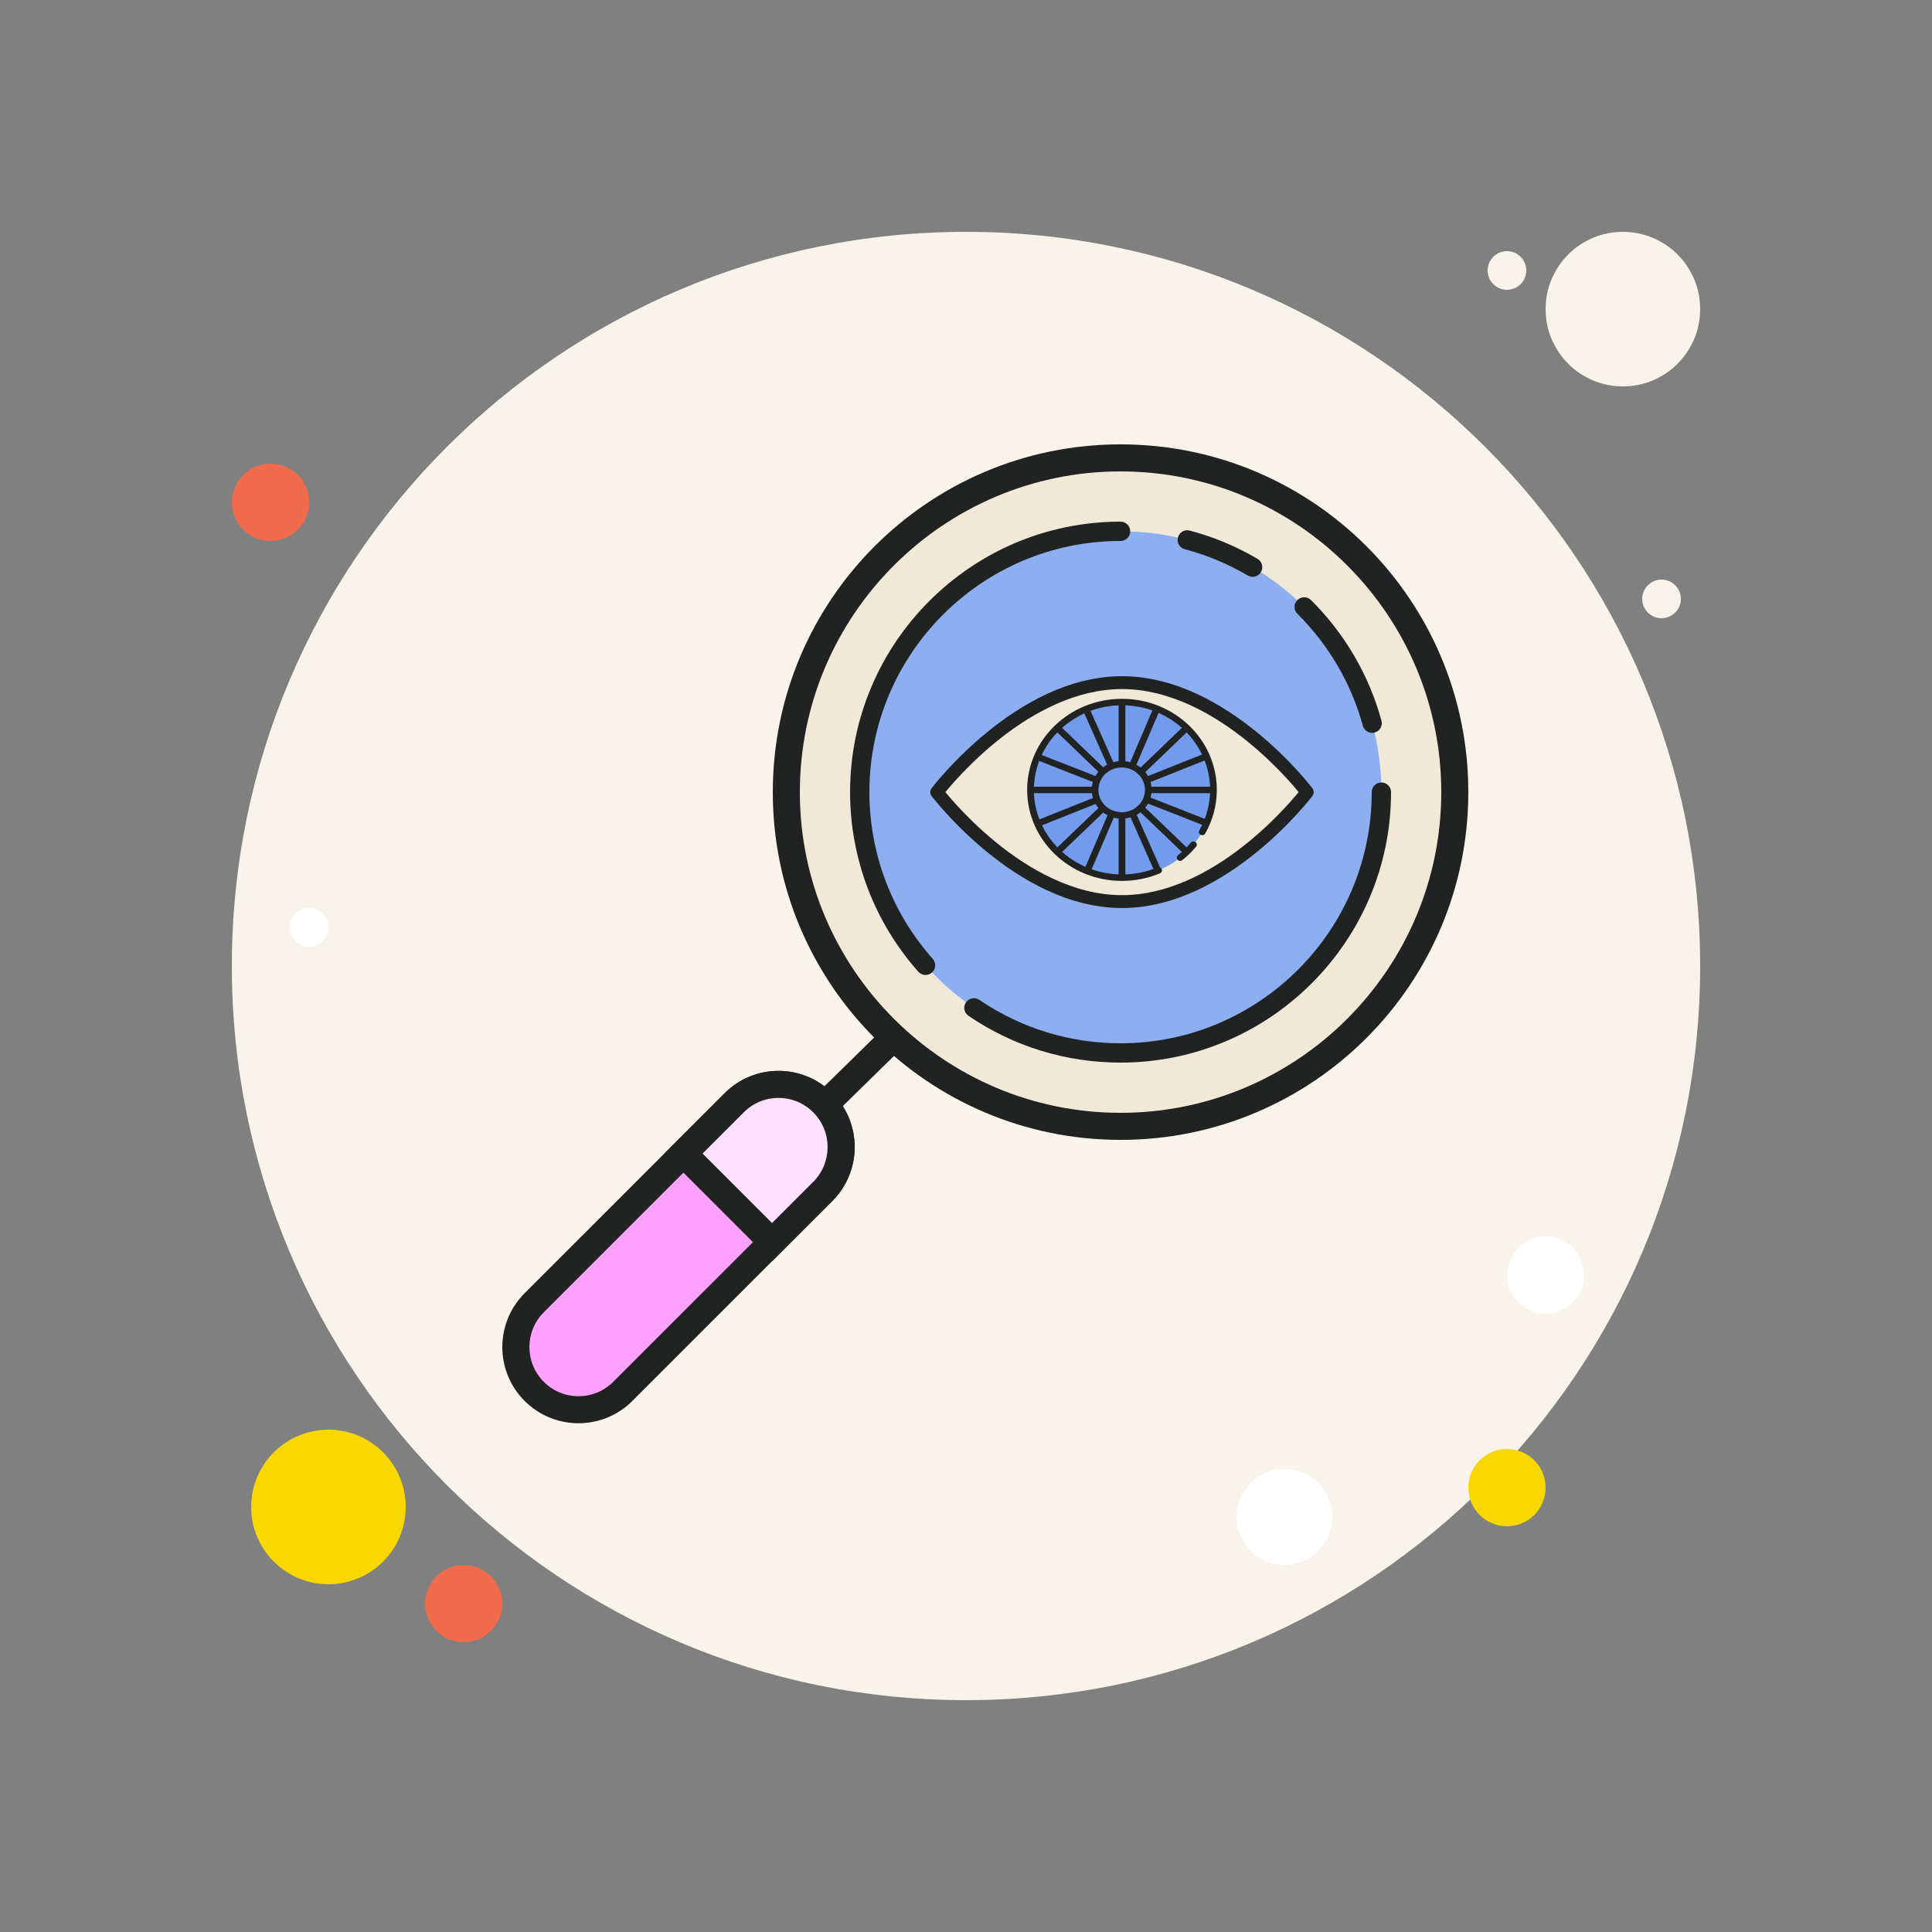 <?xml version="1.0" encoding="UTF-8"?>
<svg xmlns="http://www.w3.org/2000/svg" xmlns:xlink="http://www.w3.org/1999/xlink" viewBox="0 0 500 500" width="500px" height="500px">
<rect x="0" y="0" width="500" height="500" fill="#808080" stroke="none"/>
<g id="surface115273559">
<path style=" stroke:none;fill-rule:nonzero;fill:rgb(97.255%,95.686%,92.157%);fill-opacity:1;" d="M 390 65 C 387.238 65 385 67.238 385 70 C 385 72.762 387.238 75 390 75 C 392.762 75 395 72.762 395 70 C 395 67.238 392.762 65 390 65 Z M 390 65 "/>
<path style=" stroke:none;fill-rule:nonzero;fill:rgb(97.255%,95.686%,92.157%);fill-opacity:1;" d="M 250 60 C 145.066 60 60 145.066 60 250 C 60 354.934 145.066 440 250 440 C 354.934 440 440 354.934 440 250 C 440 145.066 354.934 60 250 60 Z M 250 60 "/>
<path style=" stroke:none;fill-rule:nonzero;fill:rgb(97.255%,95.686%,92.157%);fill-opacity:1;" d="M 420 60 C 408.953 60 400 68.953 400 80 C 400 91.047 408.953 100 420 100 C 431.047 100 440 91.047 440 80 C 440 68.953 431.047 60 420 60 Z M 420 60 "/>
<path style=" stroke:none;fill-rule:nonzero;fill:rgb(94.118%,41.569%,29.804%);fill-opacity:1;" d="M 70 120 C 64.477 120 60 124.477 60 130 C 60 135.523 64.477 140 70 140 C 75.523 140 80 135.523 80 130 C 80 124.477 75.523 120 70 120 Z M 70 120 "/>
<path style=" stroke:none;fill-rule:nonzero;fill:rgb(97.255%,84.706%,0%);fill-opacity:1;" d="M 390 375 C 384.477 375 380 379.477 380 385 C 380 390.523 384.477 395 390 395 C 395.523 395 400 390.523 400 385 C 400 379.477 395.523 375 390 375 Z M 85 370 C 73.953 370 65 378.953 65 390 C 65 401.047 73.953 410 85 410 C 96.047 410 105 401.047 105 390 C 105 378.953 96.047 370 85 370 Z M 85 370 "/>
<path style=" stroke:none;fill-rule:nonzero;fill:rgb(94.118%,41.569%,29.804%);fill-opacity:1;" d="M 120 405 C 114.477 405 110 409.477 110 415 C 110 420.523 114.477 425 120 425 C 125.523 425 130 420.523 130 415 C 130 409.477 125.523 405 120 405 Z M 120 405 "/>
<path style=" stroke:none;fill-rule:nonzero;fill:rgb(100%,100%,100%);fill-opacity:1;" d="M 332.414 380.172 C 325.559 380.172 320 385.727 320 392.586 C 320 399.441 325.559 405 332.414 405 C 339.273 405 344.828 399.441 344.828 392.586 C 344.828 385.727 339.273 380.172 332.414 380.172 Z M 80 235 C 77.238 235 75 237.238 75 240 C 75 242.762 77.238 245 80 245 C 82.762 245 85 242.762 85 240 C 85 237.238 82.762 235 80 235 Z M 80 235 "/>
<path style=" stroke:none;fill-rule:nonzero;fill:rgb(97.255%,95.686%,92.157%);fill-opacity:1;" d="M 430 150 C 427.238 150 425 152.238 425 155 C 425 157.762 427.238 160 430 160 C 432.762 160 435 157.762 435 155 C 435 152.238 432.762 150 430 150 Z M 430 150 "/>
<path style=" stroke:none;fill-rule:nonzero;fill:rgb(100%,100%,100%);fill-opacity:1;" d="M 400 320 C 394.477 320 390 324.477 390 330 C 390 335.523 394.477 340 400 340 C 405.523 340 410 335.523 410 330 C 410 324.477 405.523 320 400 320 Z M 400 320 "/>
<path style=" stroke:none;fill-rule:nonzero;fill:rgb(12.549%,13.725%,13.333%);fill-opacity:1;" d="M 179.645 314.18 L 240.023 254.977 L 244.926 259.977 L 184.547 319.18 Z M 179.645 314.18 "/>
<path style=" stroke:none;fill-rule:nonzero;fill:rgb(100%,63.529%,100%);fill-opacity:1;" d="M 149.715 364.836 C 145.387 364.836 141.309 363.145 138.25 360.086 C 135.191 357.023 133.5 352.949 133.5 348.621 C 133.5 344.289 135.191 340.215 138.25 337.156 L 190.012 285.395 C 193.07 282.336 197.145 280.645 201.477 280.645 C 205.805 280.645 209.879 282.336 212.941 285.395 C 219.262 291.719 219.262 302 212.941 308.324 L 161.18 360.086 C 158.121 363.145 154.051 364.836 149.715 364.836 Z M 149.715 364.836 "/>
<path style=" stroke:none;fill-rule:nonzero;fill:rgb(12.549%,13.725%,13.333%);fill-opacity:1;" d="M 201.477 284.145 C 204.871 284.145 208.066 285.469 210.465 287.871 C 215.422 292.828 215.422 300.895 210.465 305.852 L 184.59 331.727 L 158.703 357.609 C 156.305 360.012 153.109 361.336 149.715 361.336 C 146.32 361.336 143.125 360.012 140.727 357.609 C 135.77 352.648 135.77 344.586 140.727 339.629 L 192.484 287.871 C 194.887 285.469 198.074 284.145 201.477 284.145 M 201.477 277.145 C 196.43 277.145 191.387 279.07 187.535 282.922 C 181.984 288.469 141.336 329.121 135.773 334.68 C 128.074 342.379 128.074 354.859 135.773 362.559 C 139.625 366.41 144.672 368.336 149.715 368.336 C 154.762 368.336 159.805 366.41 163.656 362.559 C 169.215 357 209.863 316.352 215.414 310.801 C 223.113 303.102 223.113 290.621 215.414 282.922 C 211.566 279.07 206.52 277.145 201.477 277.145 Z M 201.477 277.145 "/>
<path style=" stroke:none;fill-rule:nonzero;fill:rgb(94.118%,91.373%,84.314%);fill-opacity:1;" d="M 290 118.5 C 242.227 118.5 203.5 157.227 203.5 205 C 203.5 252.773 242.227 291.5 290 291.5 C 337.773 291.5 376.5 252.773 376.5 205 C 376.5 157.227 337.773 118.5 290 118.5 Z M 290 118.5 "/>
<path style=" stroke:none;fill-rule:nonzero;fill:rgb(12.549%,13.725%,13.333%);fill-opacity:1;" d="M 290 122 C 335.766 122 373 159.234 373 205 C 373 250.766 335.766 288 290 288 C 244.234 288 207 250.766 207 205 C 207 159.234 244.234 122 290 122 M 290 115 C 240.297 115 200 155.297 200 205 C 200 254.703 240.297 295 290 295 C 339.703 295 380 254.703 380 205 C 380 155.297 339.703 115 290 115 Z M 290 115 "/>
<path style=" stroke:none;fill-rule:nonzero;fill:rgb(55.294%,68.235%,94.51%);fill-opacity:1;" d="M 290 137.5 C 252.723 137.5 222.5 167.723 222.5 205 C 222.5 242.277 252.723 272.5 290 272.5 C 327.277 272.5 357.5 242.277 357.5 205 C 357.5 167.723 327.277 137.5 290 137.5 Z M 290 137.5 "/>
<path style=" stroke:none;fill-rule:nonzero;fill:rgb(12.549%,13.725%,13.333%);fill-opacity:1;" d="M 355.113 189.664 C 354.016 189.664 353.004 188.934 352.703 187.824 C 349.719 176.895 343.859 166.875 335.762 158.844 C 334.785 157.871 334.773 156.285 335.746 155.305 C 336.719 154.34 338.301 154.316 339.285 155.289 C 348 163.941 354.309 174.734 357.523 186.504 C 357.887 187.84 357.105 189.211 355.77 189.574 C 355.555 189.637 355.328 189.664 355.113 189.664 Z M 355.113 189.664 "/>
<path style=" stroke:none;fill-rule:nonzero;fill:rgb(12.549%,13.725%,13.333%);fill-opacity:1;" d="M 324.176 149.273 C 323.738 149.273 323.305 149.164 322.906 148.93 C 317.82 145.934 312.344 143.648 306.625 142.145 C 305.289 141.797 304.496 140.426 304.852 139.09 C 305.199 137.762 306.555 136.945 307.906 137.316 C 314.059 138.941 319.965 141.398 325.445 144.629 C 326.629 145.328 327.031 146.859 326.328 148.055 C 325.863 148.84 325.031 149.273 324.176 149.273 Z M 324.176 149.273 "/>
<path style=" stroke:none;fill-rule:nonzero;fill:rgb(12.549%,13.725%,13.333%);fill-opacity:1;" d="M 239.531 252.324 C 238.84 252.324 238.16 252.039 237.66 251.484 C 226.273 238.672 220 222.164 220 205 C 220 166.398 251.398 135 290 135 C 291.379 135 292.5 136.121 292.5 137.5 C 292.5 138.879 291.379 140 290 140 C 254.16 140 225 169.16 225 205 C 225 220.941 230.824 236.266 241.398 248.164 C 242.32 249.195 242.227 250.773 241.191 251.695 C 240.719 252.113 240.121 252.324 239.531 252.324 Z M 239.531 252.324 "/>
<path style=" stroke:none;fill-rule:nonzero;fill:rgb(12.549%,13.725%,13.333%);fill-opacity:1;" d="M 290 275 C 275.879 275 262.27 270.816 250.645 262.895 C 249.5 262.121 249.211 260.559 249.984 259.426 C 250.766 258.281 252.328 258 253.453 258.766 C 264.25 266.113 276.887 270 290 270 C 325.84 270 355 240.84 355 205 C 355 203.621 356.121 202.5 357.5 202.5 C 358.879 202.5 360 203.621 360 205 C 360 243.602 328.602 275 290 275 Z M 290 275 "/>
<path style=" stroke:none;fill-rule:nonzero;fill:rgb(94.118%,91.373%,84.314%);fill-opacity:1;" d="M 338.262 204.996 C 338.262 204.996 316.816 233.324 290.371 233.324 C 263.926 233.324 242.48 204.996 242.48 204.996 C 242.48 204.996 263.922 176.664 290.363 176.664 C 316.809 176.664 338.262 204.996 338.262 204.996 Z M 338.262 204.996 "/>
<path style=" stroke:none;fill-rule:nonzero;fill:rgb(12.549%,13.725%,13.333%);fill-opacity:1;" d="M 338.262 204.996 L 336.855 204.016 L 336.629 204.309 C 335.461 205.801 329.816 212.711 321.48 219.195 C 313.141 225.691 302.145 231.68 290.375 231.66 C 277.82 231.68 266.145 224.859 257.641 217.895 C 253.391 214.422 249.934 210.934 247.559 208.328 C 246.371 207.023 245.445 205.941 244.824 205.184 C 244.516 204.809 244.281 204.516 244.125 204.316 L 243.898 204.02 L 242.488 205 L 243.895 205.98 L 244.121 205.684 C 245.289 204.195 250.934 197.285 259.27 190.801 C 267.609 184.305 278.605 178.316 290.375 178.336 C 302.93 178.316 314.605 185.137 323.113 192.102 C 327.363 195.574 330.82 199.059 333.199 201.664 C 334.391 202.969 335.316 204.055 335.934 204.809 C 336.246 205.184 336.48 205.48 336.637 205.68 L 336.859 205.977 L 338.262 204.996 L 336.855 204.016 L 338.262 204.996 L 339.664 204.016 C 339.613 203.949 334.184 196.781 325.355 189.559 C 316.531 182.359 304.262 175.016 290.363 174.996 C 276.469 175.016 264.203 182.359 255.379 189.559 C 246.551 196.781 241.129 203.949 241.074 204.016 C 240.637 204.602 240.637 205.395 241.074 205.98 C 241.125 206.047 246.555 213.215 255.379 220.434 C 264.203 227.637 276.477 234.98 290.363 235 C 304.262 234.98 316.523 227.637 325.355 220.434 C 334.184 213.215 339.609 206.047 339.66 205.98 C 340.105 205.395 340.105 204.605 339.66 204.016 Z M 338.262 204.996 "/>
<path style=" stroke:none;fill-rule:nonzero;fill:rgb(44.706%,60.784%,92.941%);fill-opacity:1;" d="M 290.371 181.691 C 303.445 181.691 314.039 191.863 314.039 204.414 C 314.039 216.969 303.441 227.141 290.371 227.141 C 277.301 227.141 266.699 216.965 266.699 204.414 C 266.703 191.871 277.301 181.691 290.371 181.691 Z M 290.371 181.691 "/>
<path style=" stroke:none;fill-rule:nonzero;fill:rgb(12.549%,13.725%,13.333%);fill-opacity:1;" d="M 299.496 224.484 C 296.703 225.66 293.621 226.305 290.371 226.305 C 284.07 226.305 278.379 223.855 274.25 219.895 C 270.125 215.93 267.57 210.461 267.57 204.414 C 267.57 198.363 270.121 192.898 274.25 188.941 C 278.379 184.98 284.074 182.531 290.371 182.531 C 296.672 182.531 302.359 184.98 306.488 188.941 C 310.621 192.906 313.172 198.375 313.172 204.414 C 313.172 208.227 312.156 211.797 310.379 214.914 C 310.148 215.32 310.305 215.824 310.727 216.047 C 311.145 216.266 311.676 216.121 311.906 215.715 C 313.816 212.359 314.91 208.512 314.91 204.414 C 314.91 191.406 303.922 180.855 290.371 180.855 C 276.82 180.855 265.836 191.406 265.828 204.414 C 265.828 217.43 276.82 227.977 290.371 227.977 C 293.863 227.977 297.184 227.273 300.195 226.012 C 300.637 225.824 300.836 225.328 300.645 224.91 C 300.449 224.496 299.934 224.301 299.496 224.484 Z M 299.496 224.484 "/>
<path style=" stroke:none;fill-rule:nonzero;fill:rgb(12.549%,13.725%,13.333%);fill-opacity:1;" d="M 308.184 218.086 C 307.199 219.27 306.086 220.359 304.863 221.32 C 304.496 221.613 304.441 222.141 304.746 222.496 C 305.051 222.852 305.594 222.898 305.969 222.609 C 307.285 221.57 308.48 220.406 309.539 219.129 C 309.84 218.77 309.781 218.246 309.406 217.961 C 309.031 217.664 308.48 217.727 308.184 218.086 Z M 308.184 218.086 "/>
<path style=" stroke:none;fill-rule:nonzero;fill:rgb(44.706%,60.784%,92.941%);fill-opacity:1;" d="M 290.297 197.801 C 286.488 197.801 283.398 200.766 283.398 204.422 C 283.398 208.074 286.488 211.039 290.297 211.039 C 294.102 211.039 297.191 208.074 297.191 204.422 C 297.191 200.766 294.102 197.801 290.297 197.801 Z M 290.297 197.801 "/>
<path style=" stroke:none;fill-rule:nonzero;fill:rgb(12.549%,13.725%,13.333%);fill-opacity:1;" d="M 290.297 197.797 L 290.297 198.629 C 293.625 198.637 296.316 201.219 296.32 204.414 C 296.316 207.613 293.625 210.195 290.297 210.199 C 286.965 210.195 284.273 207.609 284.27 204.414 C 284.273 201.215 286.965 198.637 290.297 198.629 L 290.297 196.961 C 286.004 196.961 282.535 200.301 282.535 204.414 C 282.535 208.535 286.012 211.871 290.297 211.871 C 294.586 211.871 298.055 208.531 298.055 204.414 C 298.055 200.297 294.578 196.961 290.297 196.961 Z M 290.297 197.797 "/>
<path style=" stroke:none;fill-rule:nonzero;fill:rgb(12.549%,13.725%,13.333%);fill-opacity:1;" d="M 289.5 181.449 L 289.5 198.141 L 291.238 198.141 L 291.238 181.449 M 289.5 210.727 L 289.5 227.414 L 291.238 227.414 L 291.238 210.727 M 280.184 183.621 L 287 198.969 L 288.602 198.316 L 281.785 182.965 M 292.145 210.547 L 298.961 225.898 L 300.559 225.246 L 293.746 209.895 M 267.879 196.523 L 283.977 202.824 L 284.637 201.281 L 268.539 194.98 M 296.109 207.578 L 312.203 213.887 L 312.859 212.34 L 296.77 206.035 M 298.66 182.855 L 292.059 198.297 L 293.664 198.93 L 300.27 183.488 M 287.074 209.934 L 280.477 225.375 L 282.078 226.012 L 288.684 210.57 M 312.141 194.844 L 296.09 201.246 L 296.762 202.785 L 312.805 196.387 M 283.984 206.074 L 267.934 212.477 L 268.602 214.02 L 284.648 207.613 M 266.441 205.266 L 283.82 205.266 L 283.82 203.602 L 266.441 203.602 M 296.926 205.266 L 314.305 205.266 L 314.305 203.602 L 296.926 203.602 M 272.828 188.77 L 285.125 200.57 L 286.352 199.391 L 274.059 187.59 M 294.395 209.477 L 306.68 221.27 L 307.91 220.09 L 295.621 208.289 M 306.68 187.59 L 294.395 199.391 L 295.621 200.57 L 307.91 188.77 M 285.125 208.289 L 272.828 220.09 L 274.059 221.27 L 286.352 209.477 "/>
<path style=" stroke:none;fill-rule:nonzero;fill:rgb(100%,87.843%,100%);fill-opacity:1;" d="M 176.871 298.535 L 190.012 285.395 C 193.07 282.336 197.145 280.645 201.477 280.645 C 205.805 280.645 209.879 282.336 212.941 285.395 C 219.262 291.719 219.262 302 212.941 308.324 L 199.801 321.465 Z M 176.871 298.535 "/>
<path style=" stroke:none;fill-rule:nonzero;fill:rgb(12.549%,13.725%,13.333%);fill-opacity:1;" d="M 201.477 284.145 C 204.871 284.145 208.066 285.469 210.465 287.871 C 215.422 292.828 215.422 300.895 210.465 305.855 L 199.805 316.516 L 181.824 298.535 L 192.488 287.871 C 194.887 285.469 198.074 284.145 201.477 284.145 M 201.477 277.145 C 196.43 277.145 191.387 279.07 187.535 282.922 C 185.605 284.852 179.395 291.059 171.926 298.535 L 199.805 326.414 C 207.273 318.941 213.484 312.734 215.414 310.801 C 223.113 303.102 223.113 290.621 215.414 282.922 C 211.566 279.07 206.52 277.145 201.477 277.145 Z M 201.477 277.145 "/>
</g>
</svg>

